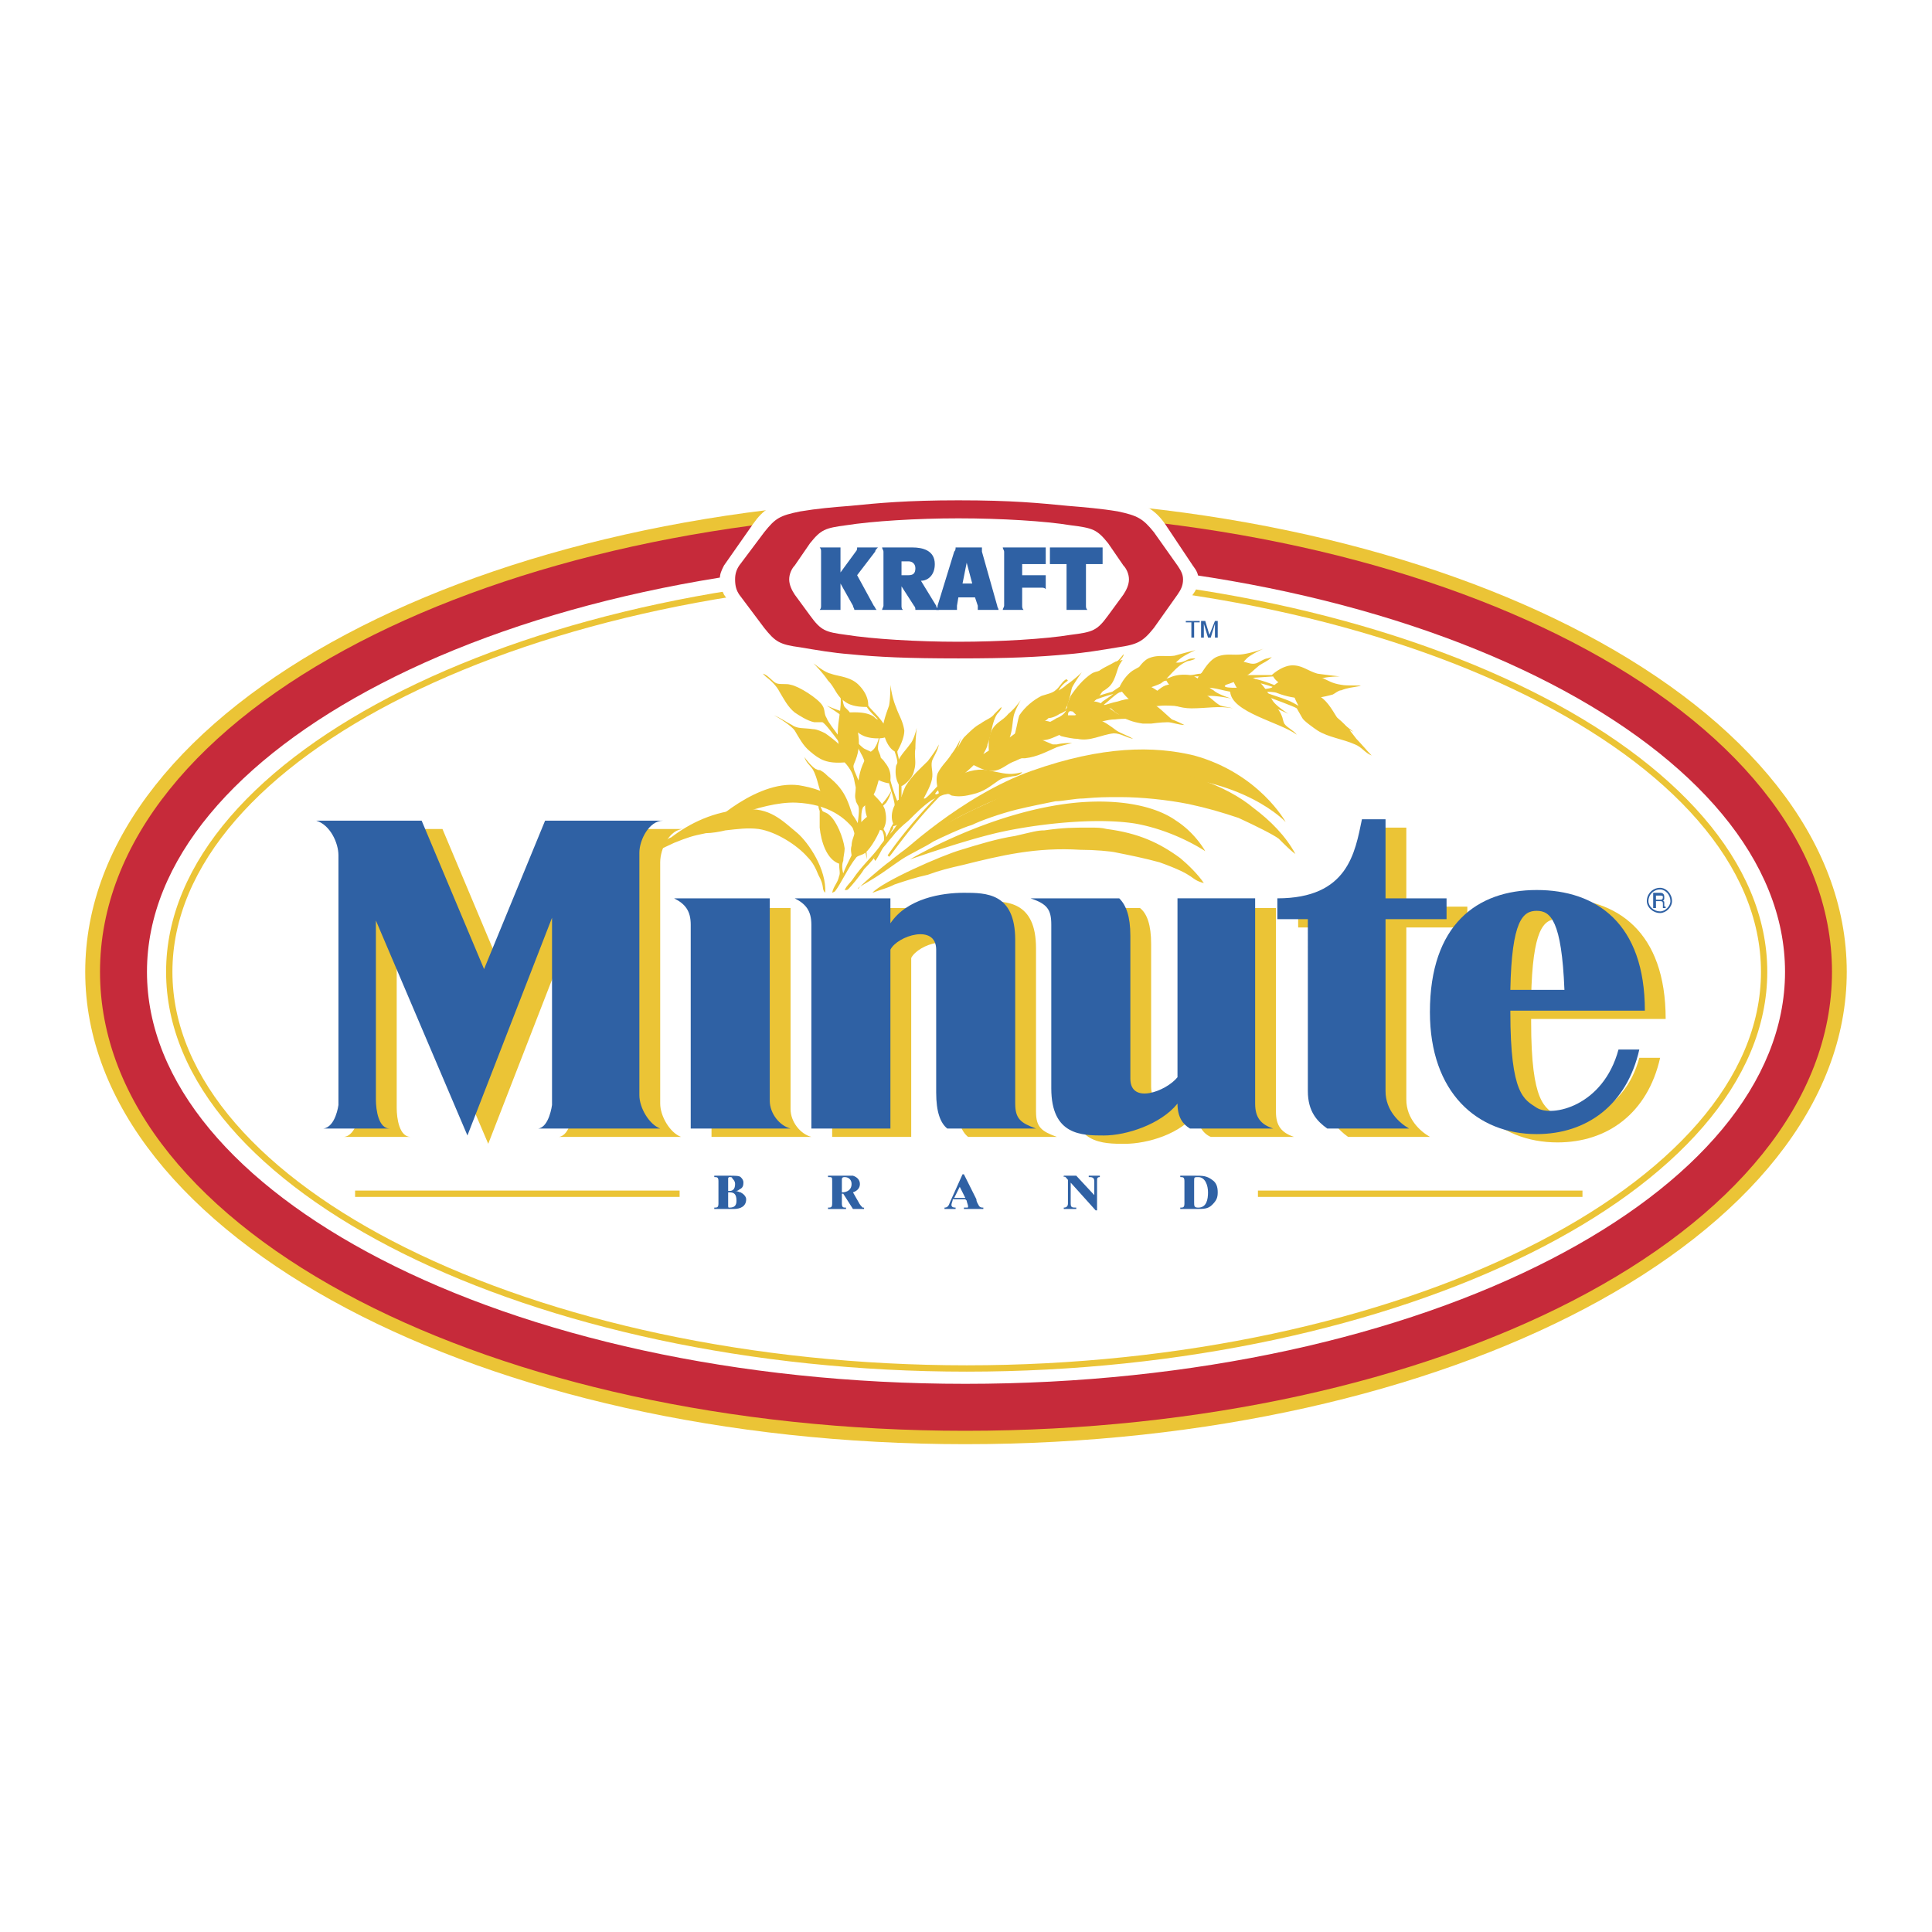 <svg xmlns="http://www.w3.org/2000/svg" width="2500" height="2500" viewBox="0 0 192.756 192.756"><path fill-rule="evenodd" clip-rule="evenodd" fill="#fff" d="M0 0h192.756v192.756H0V0z"/><path d="M70.573 82.57s5.119-5.119 9.547-4.151c6.642 1.246 6.365 7.333 6.365 7.333s-.554-5.396-7.057-5.673c-3.597-.138-8.855 2.491-8.855 2.491zM89.529 85.476s6.365-6.088 13.422-8.579c7.057-2.491 12.176-2.491 16.188-1.522 6.504 1.799 9.133 6.642 9.133 6.642s-4.15-4.566-13.975-4.705c-10.377-.276-15.912 2.906-17.988 3.875-2.076.968-6.78 4.289-6.78 4.289z" fill-rule="evenodd" clip-rule="evenodd" fill="#ebc436"/><path d="M90.774 85.753s8.025-4.843 16.605-5.673c4.564-.415 8.023.415 9.961 1.799 1.938 1.245 2.906 3.044 2.906 3.044s-3.043-2.076-7.057-2.768c-4.566-.691-11.207.277-14.391 1.107-3.319.831-8.024 2.491-8.024 2.491zM91.189 78.696c-.276.277-.83.554-1.245.83v-1.107c.138 0 1.107-.692 1.245-1.522.277-.83 0-1.384.139-2.214 0-.969.139-2.075.139-2.075s-.277 1.245-.692 1.66c-.276.415-.83.969-1.106 1.522 0-.277-.139-.553-.139-.83.139-.277.692-1.246.692-2.076-.139-.969-.553-1.522-.83-2.352-.416-.969-.554-2.214-.554-2.214s0 1.383-.138 2.076c-.139.415-.415 1.107-.554 1.798-.553-.83-1.245-1.383-1.522-1.798 0-.277 0-1.107-.968-2.076-.83-.831-2.076-.831-2.768-1.107-.692-.138-1.799-1.107-1.799-1.107s.969.969 1.522 1.798c.691.692.83 1.522 1.66 2.076.692.554 1.799.554 2.214.554.138.277.554.692 1.107 1.245-.138 0-.277-.138-.415-.276-.831-.554-2.076-.416-2.768-.416-.692-.138-1.937-.691-1.937-.691s1.107.691 1.799 1.245c.692.691.969 1.384 1.937 1.799.692.276 1.66.276 2.076.138.276.83.691 1.246.969 1.384.138.415.276.83.276 1.107 0 .138-.138.276-.138.415-.138.969.138 1.522.277 1.799v1.522c-.139 0-.139.138-.139.138a18.23 18.23 0 0 1-.692-2.075c0-.277.138-.969-.553-1.799-.416-.692-1.522-1.107-2.076-1.384-.415-.277-1.245-1.245-1.245-1.245s.553.968.968 1.799c.415.691.415 1.383.969 2.075.554.554 1.522.83 1.799.83.138.554.415 1.246.554 2.076v.138c-.416.831-.277 1.522-.139 1.799-.139.277-.277.415-.277.554l-.415.83c0-.415-.138-.554-.277-.83.139-.277.415-.83.139-1.938-.277-.83-1.245-1.521-1.522-1.937-.415-.415-.83-1.522-.83-1.522s.277.969.415 1.938c0 .83-.138 1.383.139 2.214.415.83 1.245 1.383 1.522 1.383.138.277.277.692.138 1.246-.83 1.383-.968 1.522-.968 1.522l.138.277s.139 0 1.66-3.044c.139-.138.139-.277.139-.415 0 0 1.245-.277 1.799-1.107.415-.83.276-1.384.554-2.214.276-.83.83-1.799.83-1.799s-.694.968-1.109 1.383z" fill-rule="evenodd" clip-rule="evenodd" fill="#ebc436"/><path d="M133.529 71.778c-.416-.553-.969-1.799-1.938-2.352-1.244-.554-2.074-.276-2.352-.138-1.383-.692-2.768-1.246-3.875-1.522-.139 0-.275-.138-.414-.138l2.074-.139c.139.277.693.969 1.938 1.107.969 0 2.076-.692 2.629-.831.693-.277 2.076-.277 2.076-.277s-1.246-.138-2.215-.276c-.969-.276-1.521-.83-2.49-.83s-1.938.83-2.074.968h-3.459c-.277 0-.416 0-.693-.138.693-.415 1.246-1.107 1.66-1.522.416-.415 1.66-.968 1.66-.968s-1.105.415-2.074.553c-.969.139-1.66-.138-2.629.277-.83.416-1.385 1.522-1.523 1.661-.414 0-.691.138-1.105.138-1.107-.138-1.799.138-2.076.277-.969.276-2.076.415-3.043.692-.693 0-1.107.138-1.385.277-.139.138-.277.138-.553.276.553-.415 1.244-.969 1.66-1.245.277.138.969.415 2.213 0 .969-.277 1.523-1.384 2.076-1.799.416-.415 1.66-.968 1.66-.968s-1.107.276-2.074.553c-.969.138-1.662-.139-2.631.276-.83.416-1.383 1.661-1.521 1.799-.414.415-1.66 1.246-2.074 1.522-.969.277-1.938.553-2.768.968.139-.277.414-.553.553-.691.277 0 .969 0 1.799-.692.691-.554.83-1.66 1.107-2.214.275-.554 1.107-1.522 1.107-1.522s-.832.83-1.662 1.245c-.691.415-1.244.553-1.936 1.245-.555.553-.693 1.522-.693 1.799a4.17 4.17 0 0 1-.691.968c-.277 0-.414.139-.553.277-.416.138-.691.138-.969.415.414-.692.553-1.799.691-2.214.277-.554.969-1.522.969-1.522s-.691.691-1.521 1.245c-.555.553-1.246.692-1.799 1.383-.555.692-.416 1.938-.416 1.938-.275.138-.414.276-.691.415-.691.138-.969.415-1.246.554-.553.276-.969.553-1.521.968.277-.692.277-1.661.416-2.214.137-.553.691-1.522.691-1.522s-.555.83-1.246 1.384c-.553.691-1.244.83-1.66 1.66-.414.83-.277 1.938-.277 2.076-.137 0-.275.138-.414.277-.416.138-.691.415-.83.553-.692.553-1.384 1.107-1.938 1.799.277-.83 0-1.799 0-2.214 0-.692.416-1.799.416-1.799s-.416.968-.969 1.661c-.416.691-.969 1.106-1.384 1.937-.277.83.139 1.799.139 2.076-3.183 3.182-5.12 6.088-5.12 6.088l.139.138c.138 0 2.075-3.044 5.396-6.365.276-.138.83-.415 1.106-1.107.692-.553 1.384-1.107 1.937-1.661.139 0 1.107.692 2.076.554.83-.138 1.244-.692 2.074-.969.832-.415 1.799-.691 1.799-.691s-1.244.138-1.799 0c-.553 0-1.521-.415-2.352-.277.139 0 .139 0 .139-.138.416 0 .83-.277 1.383-.831.555-.415.969-.692 1.523-.968.139.138 1.105.83 1.938.83.83 0 1.383-.415 2.213-.692.83-.138 1.938-.277 1.938-.277s-1.246 0-1.799-.276c-.555-.139-1.385-.692-2.076-.692.139 0 .277-.138.416-.276.275 0 .691-.138 1.105-.415.416-.139.693-.415 1.107-.554 0 .139.83 1.107 1.799 1.384 1.107.138 1.66-.277 2.629-.277.969-.138 2.215 0 2.215 0s-1.385-.276-1.938-.553-1.521-1.246-2.49-1.246h-.139c.969-.415 1.938-.691 3.043-.968 0 0 .832 1.106 1.662 1.384 1.105.276 1.66 0 2.629 0s2.213.138 2.213.138-1.383-.416-1.938-.692c-.414-.415-1.244-1.245-2.213-1.522l2.074-.416c.139.277.832 1.246 1.799 1.522.969.276 1.66 0 2.492 0 .967 0 2.213.276 2.213.276s-1.383-.415-1.799-.83c-.553-.276-1.107-.969-1.938-1.384h.969c.277.139.969.415 2.076 0H123.012h-.139s.416 1.384 1.246 1.938c.83.691 1.521.553 2.352.969.969.276 2.076.83 2.076.83s-1.107-.692-1.523-1.246c-.275-.415-.691-1.245-1.244-1.798 1.107.276 2.213.691 3.32 1.245.139.415.553 1.384 1.246 1.937.969.553 1.66.415 2.629.83.969.277 2.074.831 2.074.831s-1.104-.83-1.52-1.245z" fill-rule="evenodd" clip-rule="evenodd" fill="#ebc436"/><path d="M96.309 141.157c23.677 0 45.037-5.045 60.466-13.192 15.178-8.013 24.549-18.986 24.549-31.004 0-12.08-9.359-23.083-24.52-31.111C141.371 57.677 120 52.626 96.309 52.626c-23.63 0-44.973 5.054-60.391 13.232-15.134 8.028-24.486 19.027-24.486 31.103 0 12.013 9.364 22.984 24.515 30.997 15.416 8.151 36.746 13.199 60.362 13.199zm61.83-10.607c-15.832 8.36-37.678 13.536-61.83 13.536-24.091 0-45.908-5.179-61.724-13.543-16.119-8.524-26.082-20.399-26.082-33.582 0-13.245 9.952-25.147 26.053-33.688 15.818-8.39 37.646-13.576 61.752-13.576 24.167 0 46.023 5.182 61.857 13.567 16.129 8.542 26.086 20.446 26.086 33.696.001 13.189-9.968 25.066-26.112 33.59z" fill="#ebc436"/><path d="M96.309 138.065c22.89 0 43.554-4.749 58.458-12.446 14.416-7.444 23.326-17.577 23.326-28.658 0-11.094-8.926-21.267-23.363-28.747-14.902-7.721-35.551-12.497-58.421-12.497-22.809 0-43.429 4.778-58.316 12.504C23.582 75.7 14.663 85.87 14.663 96.96c0 11.078 8.905 21.207 23.294 28.651 14.888 7.702 35.523 12.454 58.352 12.454zm60.599-8.292c-15.541 8.026-36.967 12.977-60.599 12.977-23.571 0-44.97-4.954-60.494-12.984-15.96-8.256-25.837-19.832-25.837-32.805 0-12.98 9.892-24.6 25.874-32.894 15.52-8.054 36.903-13.035 60.457-13.035 23.615 0 45.027 4.978 60.562 13.027 16.01 8.293 25.906 19.916 25.906 32.901 0 12.978-9.881 24.558-25.869 32.813z" fill="#c62a3a"/><path d="M176.322 96.961c0 10.968-9.18 20.884-23.652 28.082-14.654 7.289-34.754 11.806-56.223 11.806-21.521 0-41.605-4.51-56.238-11.788-14.475-7.199-23.638-17.123-23.638-28.1 0-10.978 9.163-20.9 23.638-28.1 14.633-7.279 34.717-11.789 56.238-11.789 21.469 0 41.568 4.517 56.223 11.806 14.473 7.199 23.652 17.115 23.652 28.083zm-23.933 27.518c14.258-7.092 23.303-16.812 23.303-27.519 0-10.707-9.045-20.427-23.303-27.52-14.57-7.247-34.568-11.738-55.941-11.738-21.425 0-41.408 4.484-55.958 11.721-14.261 7.093-23.288 16.821-23.288 27.537s9.027 20.443 23.288 27.536c14.55 7.237 34.532 11.721 55.958 11.721 21.372.001 41.37-4.489 55.941-11.738z" fill="#ebc436"/><path fill-rule="evenodd" clip-rule="evenodd" fill="#2f61a4" d="M118.309 61.954h1.384v.138h-.554v1.522h-.276v-1.522h-.554v-.138zM121.215 63.614v-.968-.416l-.416 1.384h-.275l-.416-1.384v1.384h-.277v-1.66h.416l.416 1.383.553-1.383h.277v1.66h-.278z"/><path d="M83.994 49.086c-1.799.277-2.906.415-4.705.692-2.214.415-3.182 1.107-4.151 2.49l-2.906 4.151c-.276.553-.415.83-.415 1.383 0 .554.139.969.415 1.522l2.906 4.15c.969 1.384 1.937 2.076 4.151 2.353 1.799.415 2.906.554 4.705.83 3.044.277 6.227.416 11.623.416 5.536 0 8.717-.138 11.762-.416 1.799-.276 2.904-.415 4.703-.83 2.076-.277 3.184-.968 4.152-2.353l2.768-4.15c.414-.554.553-.969.553-1.522s-.139-.83-.553-1.383l-2.768-4.151c-.969-1.383-2.076-2.076-4.152-2.49-1.799-.277-2.904-.415-4.703-.692-3.045-.277-6.227-.415-11.762-.415-5.396 0-8.578.138-11.623.415z" fill-rule="evenodd" clip-rule="evenodd" fill="#fff"/><path d="M106.549 50.47c1.66.138 3.32.276 4.98.553 1.938.416 2.49.692 3.598 2.076l2.352 3.321c.277.415.555.83.555 1.383 0 .692-.277 1.107-.555 1.522l-2.352 3.321c-1.107 1.383-1.66 1.66-3.598 1.937-1.66.277-3.32.553-4.98.691-2.906.277-5.812.415-10.932.415-5.119 0-8.025-.138-10.792-.415-1.799-.138-3.321-.415-4.981-.691-2.076-.277-2.491-.554-3.598-1.937l-2.491-3.321c-.277-.416-.415-.83-.415-1.522 0-.553.138-.969.415-1.383l2.491-3.321c1.107-1.384 1.522-1.66 3.598-2.076 1.66-.277 3.183-.415 4.981-.553 2.767-.277 5.673-.554 10.792-.554 5.397 0 8.026.276 10.932.554zm-22.14 1.936c-2.076.277-2.491.416-3.597 1.799l-1.522 2.214c-.276.276-.553.83-.553 1.383 0 .554.277 1.107.553 1.522l1.522 2.075c1.106 1.522 1.521 1.661 3.597 1.937 2.629.416 7.057.692 11.208.692s8.717-.276 11.208-.692c2.215-.276 2.629-.415 3.736-1.937l1.521-2.075c.277-.416.555-.969.555-1.522s-.277-1.107-.555-1.383l-1.521-2.214c-1.107-1.384-1.521-1.522-3.736-1.799-2.49-.415-6.918-.691-11.208-.691-4.151 0-8.578.277-11.208.691z" fill-rule="evenodd" clip-rule="evenodd" fill="#c62a3a"/><path d="M85.101 60.432c0 .138.139.277.139.415h2.214c-.139-.138-.139-.276-.277-.415l-1.661-3.044 1.799-2.352c0-.138.139-.277.277-.416h-2.076c0 .139 0 .277-.138.416l-1.522 2.076v-2.076-.416H81.78c.138.139.138.277.138.416v5.396c0 .138 0 .277-.138.415h2.076v-2.629l1.245 2.214zM88.145 55.036c0-.138-.138-.277-.138-.416h3.044c.969 0 2.214.277 2.214 1.661 0 1.107-.692 1.661-1.383 1.661l1.521 2.491c0 .138.139.277.277.415h-2.353c0-.138 0-.276-.139-.415l-1.245-1.937v1.937c0 .138 0 .277.138.415h-2.075c0-.138.138-.276.138-.415v-5.397h.001zm1.799 2.352h.692c.415 0 .692-.138.692-.692 0-.415-.277-.691-.692-.691h-.692v1.383zM104.334 54.62v1.661h-2.352v1.107h2.352v1.384c-.139-.139-.277-.139-.414-.139h-1.938v1.799c0 .138 0 .277.139.415h-2.076c0-.138.139-.276.139-.415v-5.396c0-.138-.139-.277-.139-.416h4.289zM104.75 54.62v1.661h1.66v4.566h2.074c-.137-.138-.137-.276-.137-.415v-4.151h1.66V54.62h-5.257z" fill-rule="evenodd" clip-rule="evenodd" fill="#2f61a4"/><path d="M96.309 58.218h-.277l.415-2.076.553 2.076h-.691zm.968 1.384l.277.831v.415h2.074c0-.138-.137-.276-.137-.415l-1.523-5.396v-.416H95.34c0 .139 0 .277-.139.416l-1.66 5.396c0 .138 0 .277-.139.415h2.076v-.415l.138-.831h1.661z" fill-rule="evenodd" clip-rule="evenodd" fill="#2f61a4"/><path d="M80.95 113.427h-9.962V93.086c0-1.383-.554-2.075-1.661-2.49h9.547v20.063c.001 1.245.969 2.49 2.076 2.768zM103.365 110.936c0 1.522.555 1.938 2.076 2.491h-8.856c-.691-.554-1.107-1.661-1.107-3.598V95.577c0-2.629-3.874-1.384-4.566 0v17.85h-7.887V93.086c0-1.383-.554-2.075-1.661-2.49h9.547v2.353c1.66-2.491 5.12-3.044 7.333-3.044s5.119 0 5.119 4.705v16.326h.002zM119.416 110.936c-1.521 2.214-4.98 3.183-7.195 3.183-2.213 0-5.258 0-5.258-4.705V93.086c0-1.521-.414-2.075-2.076-2.49h8.855c.693.554 1.107 1.661 1.107 3.598v14.252c0 2.629 3.598 1.245 4.566-.139V90.596h7.887v20.34c0 1.384.555 2.075 1.799 2.491h-8.303c-.691-.278-1.382-1.108-1.382-2.491zM137.957 82.57h2.352v7.887h6.088v2.076h-6.088v17.157c0 1.938 1.385 3.183 2.354 3.736h-8.164c-.969-.692-1.938-1.661-1.938-3.736V92.533h-3.043v-2.076c7.056.001 7.748-4.565 8.439-7.887zM57.151 113.427h10.793c-1.107-.416-2.076-2.076-2.076-3.321V86.03c0-1.384.968-3.321 2.352-3.321H56.321l-5.95 14.805-6.226-14.805H33.629c1.383.415 2.214 2.214 2.214 3.459v24.906s-.277 2.214-1.522 2.353h6.642c-1.107 0-1.384-1.799-1.384-2.906v-17.85l9.132 21.447 8.44-21.724v18.68s-.276 2.214-1.384 2.353h1.384z" fill-rule="evenodd" clip-rule="evenodd" fill="#ebc436"/><path d="M165.631 105.539c-1.246 5.535-5.258 8.44-10.24 8.44-5.949 0-10.654-4.15-10.654-12.176 0-8.718 4.705-12.177 10.654-12.177 5.951 0 10.793 3.321 10.793 12.038h-13.422v.276c0 8.164 1.385 8.579 2.629 9.409 1.523.969 6.643-.139 8.164-5.812h2.076v.002zm-7.473-5.949c-.275-6.918-1.383-7.887-2.768-7.887-1.383 0-2.49.969-2.629 7.887h5.397z" fill-rule="evenodd" clip-rule="evenodd" fill="#ebc436"/><path d="M33.767 112.596h-1.522c1.246-.138 1.522-2.352 1.522-2.352V85.338c0-1.245-.83-3.044-2.214-3.459h10.516l6.226 14.806 6.088-14.806h11.761c-1.384 0-2.353 1.937-2.353 3.182v24.214c0 1.245.969 2.905 2.076 3.32H53.692c1.107-.138 1.384-2.352 1.384-2.352v-18.68l-8.44 21.724-9.132-21.447v17.85c0 1.106.276 2.905 1.383 2.905h-5.12v.001zM78.875 112.596h-9.962v-20.34c0-1.384-.553-2.076-1.66-2.629H76.8v20.202c-.001 1.245.968 2.49 2.075 2.767zM101.289 110.105c0 1.522.555 1.938 2.076 2.49H94.51c-.691-.553-1.107-1.66-1.107-3.597V94.747c0-2.629-3.874-1.384-4.566 0v17.849H80.95v-20.34c0-1.384-.553-2.076-1.661-2.629h9.547v2.491c1.661-2.491 5.12-3.044 7.333-3.044 2.214 0 5.119 0 5.119 4.705v16.326h.001zM117.479 110.105c-1.66 2.075-5.119 3.183-7.334 3.183-2.213 0-5.258 0-5.258-4.705V92.256c0-1.522-.414-2.076-2.074-2.629h8.855c.691.692 1.107 1.799 1.107 3.736v14.252c0 2.629 3.596 1.245 4.703-.139v-17.85h7.748v20.479c0 1.384.555 2.075 1.799 2.49h-8.301c-.691-.414-1.245-1.106-1.245-2.49zM135.881 81.74h2.354v7.887h6.088v2.076h-6.088v17.158c0 1.937 1.383 3.183 2.352 3.735h-8.164c-.969-.691-1.938-1.66-1.938-3.735V91.703h-3.043v-2.076c7.056 0 7.747-4.566 8.439-7.887z" fill-rule="evenodd" clip-rule="evenodd" fill="#2f61a4"/><path d="M156.084 98.759c-.277-6.918-1.385-7.886-2.768-7.886-1.385 0-2.492.968-2.629 7.886h5.397zm7.471 5.95c-1.244 5.535-5.258 8.44-10.238 8.44-5.951 0-10.654-4.15-10.654-12.176 0-8.717 4.703-12.177 10.654-12.177 5.949 0 10.791 3.321 10.791 12.038h-13.42v.139c0 8.302 1.383 8.717 2.629 9.547 1.521.969 6.641-.139 8.162-5.812h2.076v.001z" fill-rule="evenodd" clip-rule="evenodd" fill="#2f61a4"/><path d="M157.883 119.415h-32.379v-.631h32.379v.631zm-122.455-.631h32.377v.631H35.428v-.631z" fill="#ebc436"/><path d="M71.264 120.483c.277 0 .416 0 .416-.416v-2.213c0-.416-.139-.416-.416-.416v-.138h1.522c.553 0 .968 0 1.107.138.138.139.277.277.277.554 0 .415-.139.554-.416.692-.138.138-.277.138-.415.138.277 0 .415.139.554.139.277.139.553.415.553.691 0 .692-.553.969-1.245.969h-1.938v-.138h.001zm1.384-.277c0 .277 0 .277.139.277.553 0 .691-.277.691-.692 0-.691-.276-.83-.691-.83h-.139v1.245zm0-1.384h.139c.276 0 .553-.138.553-.691 0-.276-.138-.415-.277-.554 0-.139-.138-.139-.276-.139-.139 0-.139.139-.139.139v1.245zM82.611 120.483c.276 0 .415 0 .415-.416v-2.213c0-.416 0-.416-.415-.416v-.138h2.49c.415.138.692.415.692.83s-.277.691-.692.83l.554.969c.138.276.276.415.415.554h.138v.138h-1.107l-.969-1.521h-.138v.968c0 .416.138.416.415.416v.138h-1.798v-.139zm1.383-1.522c.553 0 .969-.276.969-.83 0-.415-.277-.692-.692-.692-.277 0-.277.139-.277.277v1.245zM94.233 120.483c.276 0 .415-.139.553-.554l1.246-2.768h.138l1.246 2.49c0 .277.139.415.277.692.137.139.275.139.414.139v.138H96.17v-.138h.277c.138 0 .138 0 .138-.139s-.138-.415-.138-.554l-.138-.139h-1.246c0 .139-.138.415-.138.554 0 .277.276.277.415.277v.138h-1.107v-.136zm2.076-.968l-.554-1.107-.554 1.107h1.108zM106.133 120.483c.277 0 .416-.139.416-.416v-2.352c-.139-.139-.277-.415-.416-.277v-.138h1.246l1.799 1.937v-1.383c0-.416-.277-.416-.555-.416v-.138h1.107v.138c-.277 0-.277.139-.277.416v2.905h-.139l-2.49-2.768v2.075c0 .416.139.416.555.416v.138h-1.246v-.137zM117.756 120.483c.277 0 .414 0 .414-.416v-2.213c0-.416-.137-.416-.414-.416v-.138h1.521c.691 0 1.107 0 1.66.415.416.276.555.691.555 1.245s-.139.83-.555 1.245c-.414.415-.83.415-1.66.415h-1.521v-.137zm1.383-.553c0 .415 0 .554.416.554.83 0 .969-.831.969-1.522 0-.692-.277-1.522-.969-1.522-.416 0-.416 0-.416.416v2.074z" fill-rule="evenodd" clip-rule="evenodd" fill="#2f61a4"/><path d="M108.623 82.57c.83 0 1.246 0 1.799.139 3.184.415 5.258 1.384 7.334 2.906.83.692 1.799 1.66 2.352 2.491-1.521-.416-.553-.692-4.428-2.076-1.521-.415-2.904-.692-4.289-.969-.553-.138-2.213-.277-3.598-.277-4.428-.276-7.887.554-11.761 1.522-1.246.276-2.352.553-3.459.968-1.245.277-2.075.554-3.32.969-.831.415-1.107.415-2.214.83.968-1.107 6.918-3.736 8.855-4.29 1.799-.553 3.598-1.106 5.395-1.383 1.799-.416 2.215-.554 2.906-.554 1.938-.276 2.907-.276 4.428-.276zM74.17 80.771c-2.906.139-5.396 1.384-7.195 2.768-.415.139-1.107.692-1.384.969l-1.384 1.384c.415-.139.969-.692 1.384-.969.415-.277 1.107-.554 1.661-.83 1.383-.554 1.798-.692 3.182-.969.554 0 1.384-.139 1.938-.277 1.245-.138 2.214-.277 3.32-.138 1.799.276 3.875 1.66 4.843 2.767.553.554.83 1.107 1.107 1.799.691 1.246.276 1.384.691 1.799.139-2.352-1.66-4.981-2.767-5.95-1.522-1.245-2.767-2.629-5.396-2.353zm20.063-2.352c-.138 0-1.246.831-.831.831.278 0 1.523-.969.831-.831zm17.849-1.66c-3.734.277-6.779.692-10.1 1.937-1.246.415-2.215.83-3.322 1.384-3.458 1.522-7.194 3.598-9.823 5.812-.969.691-3.182 2.629-3.182 2.767-.277 0 .553-.415 1.66-1.107.692-.415 1.799-1.245 2.629-1.799s2.352-1.245 3.183-1.799c.83-.415 2.906-1.384 3.874-1.66.83-.415 2.768-1.107 4.428-1.522 1.107-.276 3.184-.691 3.875-.83.691 0 1.938-.276 2.768-.276 1.66-.139 2.074-.139 3.736-.139 2.074 0 4.703.277 6.779.692 1.938.415 3.32.83 4.98 1.384 1.799.83 3.459 1.66 4.014 2.076.553.553 1.244 1.245 1.66 1.521-.969-1.798-2.49-3.32-4.15-4.566-2.63-2.215-7.751-4.29-13.009-3.875zm-35.975-9.547l.277.276c.553.415 1.106.969 1.383 1.522.416.691.831 1.522 1.522 2.075.415.277 1.246.83 1.938.969h.83c.276.138 1.107 1.245 1.522 1.799.138.276 0 .276.138.415-.276-.277-.968-.83-1.384-1.107-.276-.138-.83-.415-1.245-.415-.83-.138-1.522 0-2.075-.416-.554-.276-1.107-.691-1.799-.968.553.277 1.799 1.107 2.075 1.522.415.692.83 1.522 1.522 2.076.968.83 1.66 1.245 3.459 1.107.276.276.554.692.692.969.277.553.277.968.415 1.521 0 .554-.138.831 0 1.246 0 .277.277.553.277.692.138.415-.139 1.799-.139 2.352-.83-2.629-.969-3.874-2.905-5.396-.139-.139-.416-.415-.692-.554-.138-.138-.276 0-.415-.138-.276 0-1.106-.969-1.245-1.246.139.554.554.83.83 1.246.554.968.554 2.075 1.107 2.906.692.83 1.246 1.66 2.491 1.799.139.553.415 1.106.554 1.66 0 .277-.277.692-.277 1.245-.138.415 0 .83 0 .969-.277.554-.692 1.384-.831 1.799-.138-.415-.138-.969 0-1.245 0-.416.139-.831.139-1.246-.139-1.107-.83-2.767-1.522-3.321-.277-.277-.554-.277-.692-.415-.139-.277-.277-.692-.415-.83 0 .276 0 .553.138.83V82.57c.138 1.384.692 3.183 1.937 3.598 0 .554.139.969 0 1.245-.138.692-.553.969-.691 1.661l.276-.138c.554-.692 1.384-2.491 2.076-3.321.138-.277.692-.277.968-.554.554-.415 1.384-1.937 1.522-2.491.139-.415.277-.83.277-1.245 0-.138-.277-.415-.277-.692l.554-.553c.277-.415.415-.83.553-1.246-.553.969-1.245 1.799-2.214 2.491-.276.139-.553.415-.83.692v-.415c0-.138 0-.692.139-.969 0-.138.276-.277.415-.415.415-.415.83-1.107.969-1.661.276-.83.553-2.075.415-2.905 0-.415-.276-.692-.276-.969 0-.692.276-1.107.276-1.799-.138.554-.276 1.245-.553 1.66-.138.277-.415.416-.554.554-.553.692-.968 1.661-1.106 2.768-.139-.277-.277-.692-.415-.969-.139-.554-.139-.415.138-1.107.692-1.799.138-3.736-.692-4.843l-.415-.415c-.277-.416-.139-1.383-.554-1.661l.139.554c.138 1.245-.277 2.352-.277 3.874-.277-.415-.968-1.245-1.107-1.66-.277-.415-.139-.83-.415-1.245-.415-.692-2.353-1.938-3.183-2.076-.415-.138-.969 0-1.384-.138-.415-.138-.83-.83-1.384-.968zm35.975-1.938c-.275.415-.969 1.107-1.521 1.384-.553.277-1.246.277-1.66.554-.83.553-1.521 1.384-2.076 2.214l-.275.691c-.139.277 0 .416-.139.554 0 .415-.555.831-.969.969-.416.276-1.246.691-1.66.83.275-.554.83-.968 1.105-1.522.139-.277.416-.692.416-.969.139-.415.139-.691.277-.968.137-.415.553-.83.969-1.107l-.139-.138c-.416.138-.693.831-1.107 1.107-.277.277-.969.416-1.383.554-.832.415-1.662 1.107-2.215 1.937-.139.277-.416 2.076-.553 2.076-.416.276-.83.276-1.107.553-.691.415-1.246.831-1.938 1.246.139-.277.416-.692.416-.969.414-.969.414-2.214.969-3.044.137-.139.275-.277.414-.554v-.138l-.691.692c-.277.415-.83.553-1.385.968-.553.277-1.106.831-1.66 1.384-.415.553-.83 1.384-.969 2.214v.969c-.138.415-1.106 1.107-1.66 1.66-.277.277-.83.969-1.246 1.246h-.138c.276-.554.692-1.246.83-1.938.139-.691-.138-1.245 0-1.799.139-.415.554-.968.692-1.66-.277.554-.692 1.107-1.107 1.66-.83.831-1.522 1.384-2.214 2.491-.277.554-.691 1.661-.553 2.491 0 .277.276.415.276.692l-.691.83c-.416.692-1.246 1.384-1.661 2.076-.83 1.107-1.799 1.937-2.629 3.182-.276.416-.554.554-.83 1.107.276 0 .276 0 .415-.138s1.107-1.246 1.522-1.937c.692-.692 1.107-1.246 1.522-1.799.415-.277.969-1.107 1.245-1.384.416-.554.969-1.107 1.661-1.66.831-.831 1.522-1.522 2.352-2.076.277-.138 1.107-.553 1.384-.553.415-.139.415.138.692.138.692.138 1.384 0 1.937-.138 1.246-.277 1.799-.831 2.629-1.384.416-.277.693-.277 1.385-.415.275 0 .83-.139.969-.415 0 0-.555.138-.693.138-.83.138-1.66-.138-2.49-.277-.553-.138-1.521-.277-3.043.415l.415-.415.415-.277c.553-.277 1.108-.692 1.245-.83.416-.277 1.107-.692 1.523-.83.139-.138.83.553 1.244.553.555.139 1.246.139 1.66.139 1.246-.139 2.215-.692 3.184-1.107.414-.138.969-.276 1.521-.415-.414 0-.969 0-1.521.139h-.416c-.691-.277-1.521-.692-2.213-.83.414-.277 1.244-.83 1.799-.969.275 0 .969.83 1.244.969.555.138 1.246.276 1.66.276 1.246.277 2.354-.415 3.598-.553.693 0 1.246.415 1.938.553-.414-.276-1.244-.553-1.66-.83-.553-.415-1.107-.83-1.799-1.107-.414-.138-.83-.276-1.107-.276l-.414-.139c.553-.138 2.074-.692 2.768-.692.139.139.414.415.691.554.691.553 1.521.83 2.49.968h.83s.969-.138 1.66-.138c.416 0 1.107.276 1.66.276-.275-.138-.83-.415-1.244-.553-.83-.692-1.385-1.383-2.354-1.799l-.691-.277c.277-.138 1.107-.415 1.521-.276.139 0 .416.415.555.415.691.415 1.799.83 2.906.83 1.521 0 2.766-.276 4.15 0-.416-.138-.83-.138-1.246-.276-.553-.277-.969-.831-1.521-1.107-.139-.277-.969-.554-.83-.692h.83c.969 0 1.66.276 2.49.415.139 2.075 4.982 3.044 6.643 4.289-.277-.415-.969-.691-1.246-1.107-.139-.277-.139-.553-.275-.83-.277-.692-.969-1.384-1.523-1.661 0 0-.277-.276-.139-.276.416.138 3.045 1.107 3.184 1.245l.553.969c.139.276 1.107.969 1.521 1.245 1.107.692 2.492.83 3.736 1.384.691.276.969.83 1.66 1.107-.414-.415-1.105-1.246-1.521-1.661-.83-1.106-1.383-1.799-2.629-2.629-.414-.276-1.246-.553-1.938-.691-.414-.139-.83 0-1.244 0-.277-.139-.693-.416-1.107-.554-.691-.277-1.66-.553-2.354-.83.416 0 1.107 0 1.385.139 1.799.691 3.598.691 5.535.138.275-.138.553-.416.83-.416.691-.276 1.105-.276 1.799-.415.691-.138-1.246 0-1.799-.138-1.799-.277-1.521-1.107-3.736-.692-.553 0-2.076.138-2.49.415-.277.139-.555.415-.691.554-.693.276-1.938.138-2.768 0-.139 0-2.492.138-1.799-.277.414-.138 1.244-.416 1.66-.692.83-.415.969-.691 1.66-1.245.414-.277.83-.415 1.246-.831l-.416.138c-.277 0-.691.277-.969.416-.553.277-.969 0-1.66-.138-.691 0-1.66.138-2.352.276-.555.277-1.523.692-1.799 1.107-.277.277-.277.831-.691.969-.693.138-1.662-.138-2.492 0-.691.138-.969.692-1.521.831-.691.138-1.246.415-1.938.553-.553 0-1.107.139-1.521.277-.691.138-.969.277-1.521.416.414-.277 1.383-1.245 1.799-1.384.414-.277.83 0 1.105 0 .693 0 2.354-.554 2.906-.83.969-.692 1.385-1.661 2.629-2.214.139 0 1.107-.277.691-.277-.275 0-.414 0-.691.139s-.553.277-.969.277c-.691 0-1.107-.277-1.66-.138-.969 0-1.938.415-2.629.83-.553.277-1.107.968-1.383 1.522-.139.138 0 .277-.139.415-.416.416-1.246.968-1.66 1.245-.277.277-.555.554-.83.692-.555.277-1.246.415-1.938.692h-.691c0-.138 0-.415.275-.415.416.138 1.523-.277 1.799-.553 1.246-.831 1.799-2.076 2.49-3.598.137-.558 1.106-1.25.967-1.527z" fill-rule="evenodd" clip-rule="evenodd" fill="#ebc436"/><path d="M165.215 90.596h-.277v-1.522h.693c.275 0 .414.138.414.415s0 .277-.139.415c.139 0 .139 0 .139.277v.139c0 .138 0 .138.139.138v.138h-.277v-.415c0-.138 0-.277-.275-.277h-.416v.692h-.001zm0-.83h.416c.139 0 .275 0 .275-.277 0-.138-.137-.138-.275-.138h-.416v.415z" fill-rule="evenodd" clip-rule="evenodd" fill="#2f61a4"/><path d="M165.631 90.929c.254 0 .51-.129.703-.322s.322-.449.322-.703c0-.315-.125-.601-.309-.81-.193-.217-.457-.354-.717-.354-.324 0-.615.13-.824.34h-.002c-.209.208-.338.5-.338.824 0 .26.137.523.354.716.209.186.494.309.811.309zm.818-.206c-.223.222-.52.37-.818.37-.357 0-.682-.14-.918-.351-.252-.224-.41-.531-.41-.838 0-.368.148-.7.389-.939v-.001s0 .001 0 0c.238-.238.57-.387.939-.387.307 0 .613.157.838.409.211.237.35.561.35.918-.001.299-.149.597-.37.819z" fill="#2f61a4"/></svg>